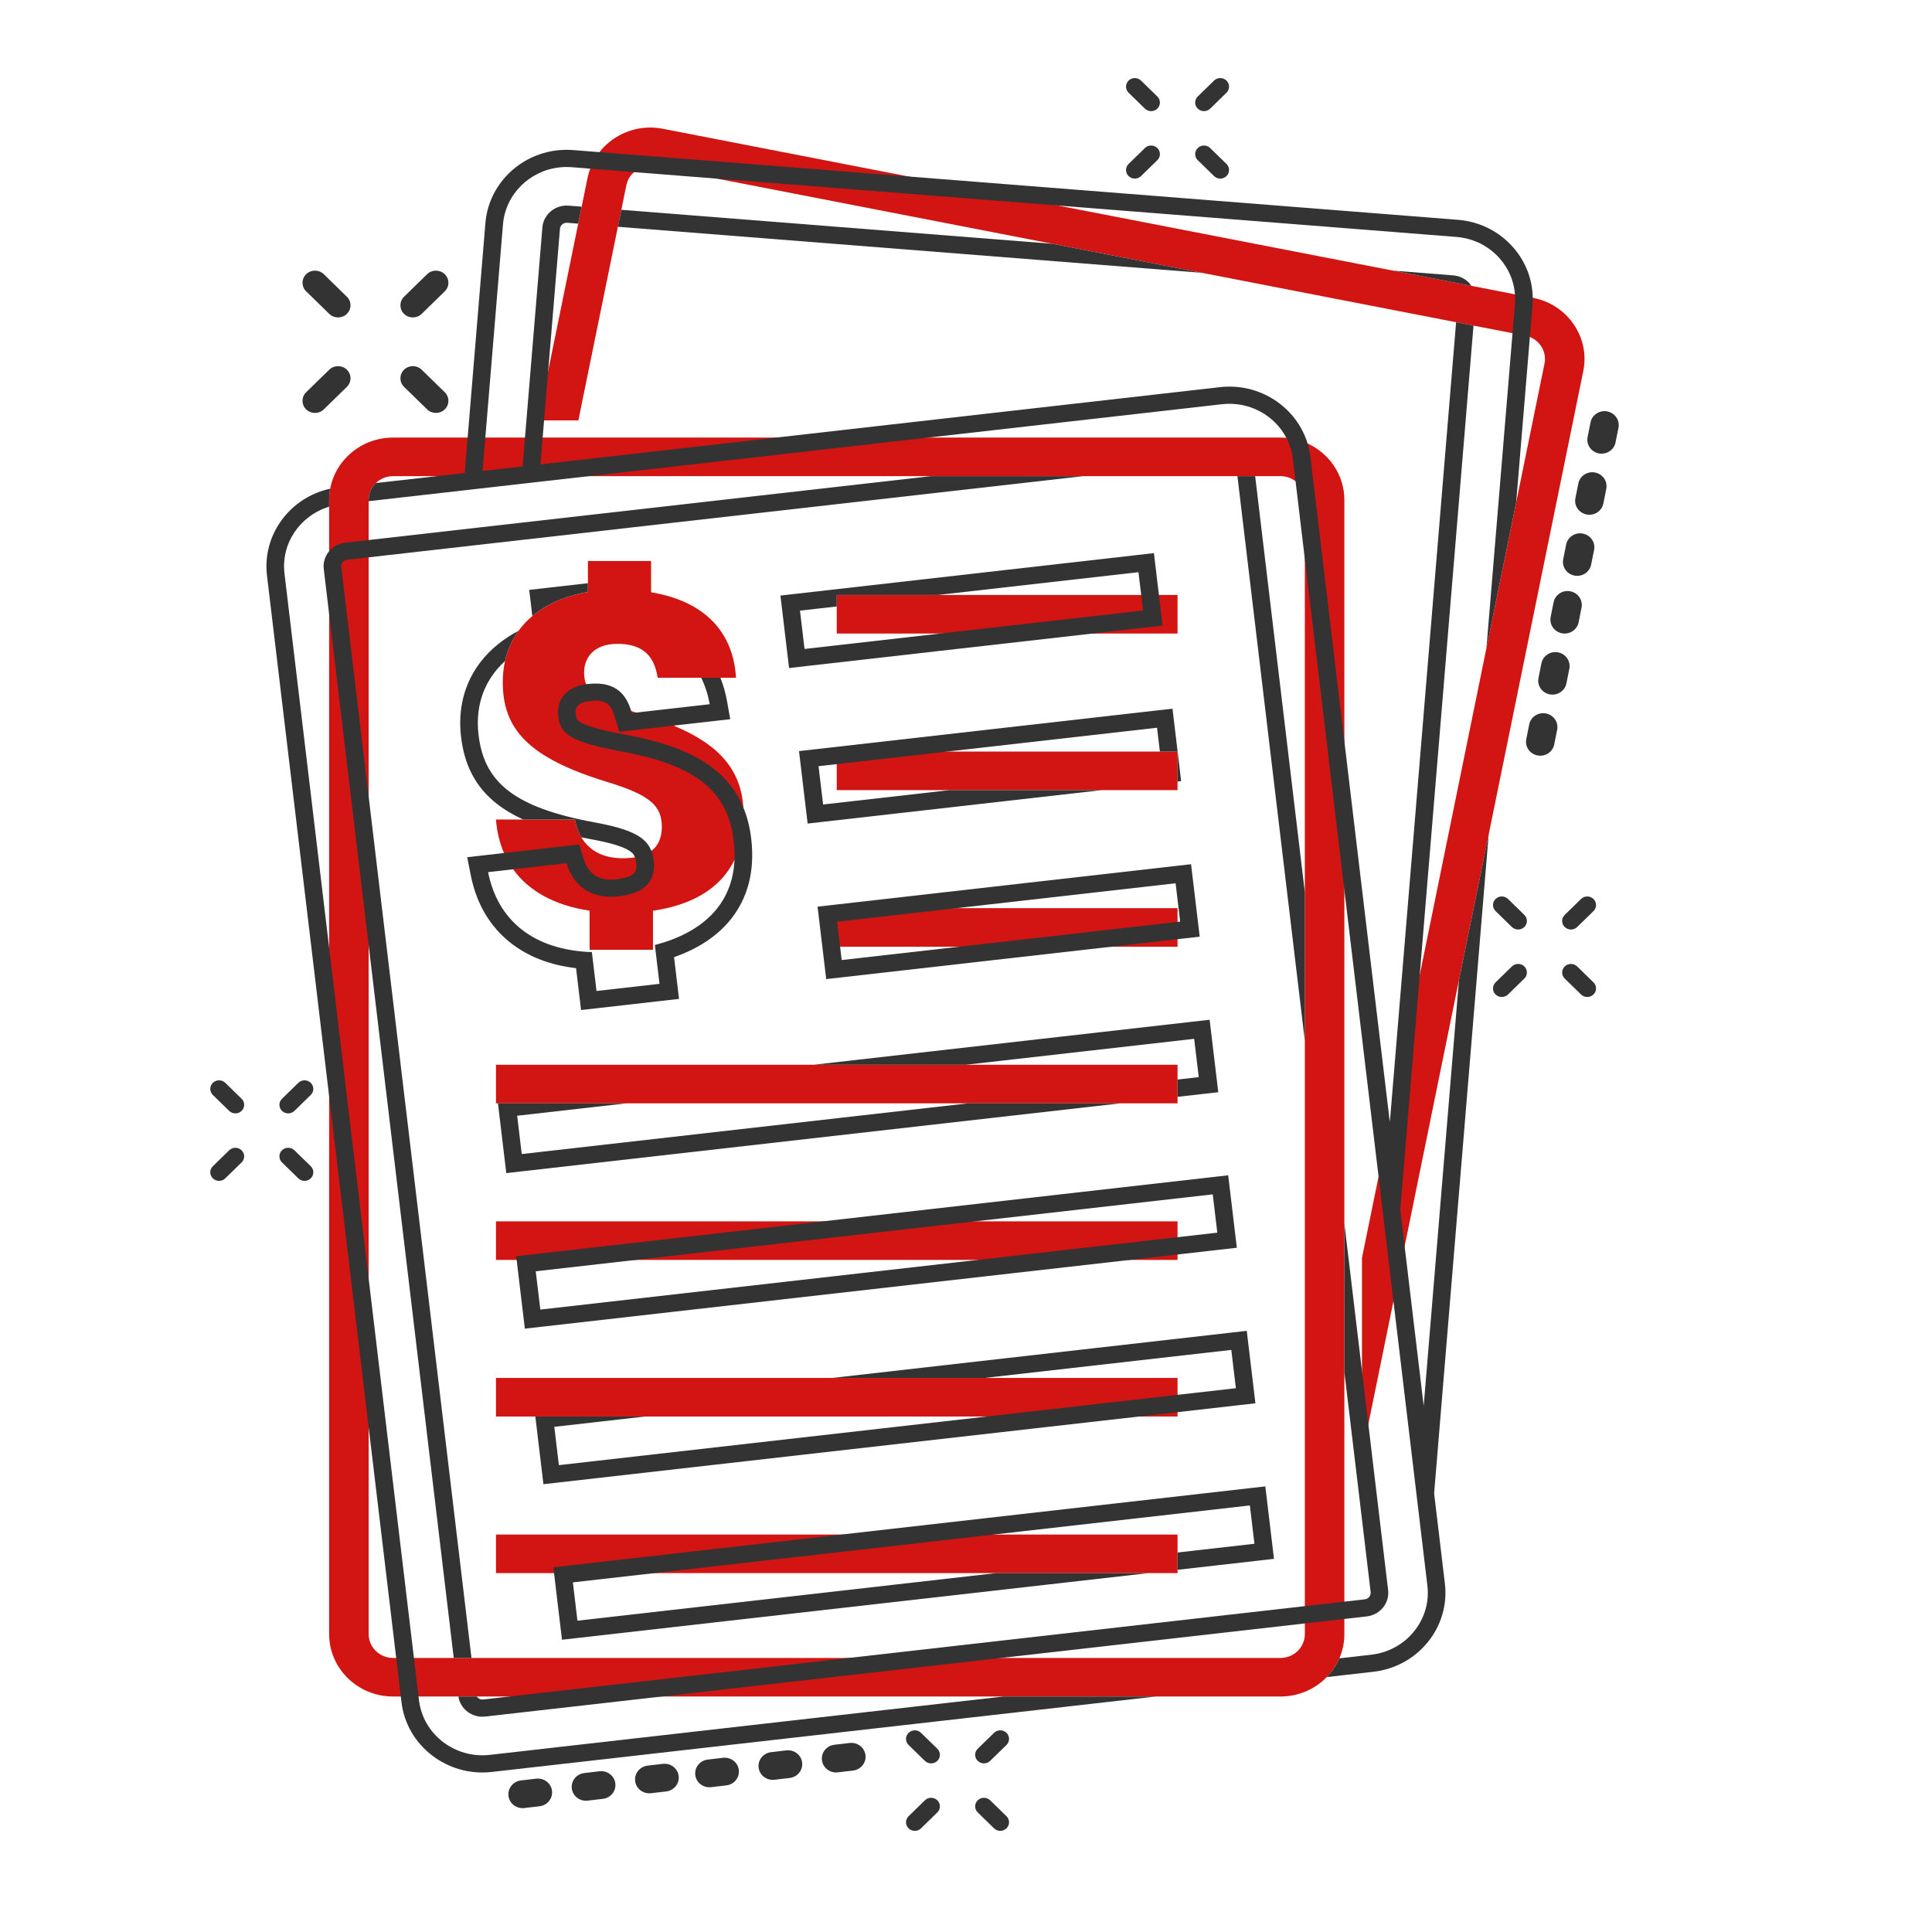 <?xml version="1.0" encoding="UTF-8"?> <svg xmlns="http://www.w3.org/2000/svg" id="Layer_1" data-name="Layer 1" viewBox="0 0 4000 4000"><defs><style> .cls-1 { fill: #d21512; } .cls-1, .cls-2, .cls-3 { stroke-width: 0px; } .cls-2 { fill: #333; } .cls-3 { fill: #fff; } </style></defs><rect class="cls-3" x="-785.59" y="-668.91" width="5403.39" height="5271.65"></rect><g><path class="cls-1" d="M3258.27,671.55c-19.63-28.66-49.52-48.17-84.17-54.89l-.69-.13-36.81-7.16-89.97-17.48-162.57-31.59h-.04l-693.8-134.8h-.03l-309.24-60.08h-.03l-508.82-98.86c-8.69-1.67-17.34-2.49-25.88-2.49-41.74,0-80.55,19.41-105.2,50.91-8,10.2-14.49,21.68-19.13,34.19-2.24,6.02-4.04,12.3-5.36,18.77l-12.24,59.97-7.17,35.14-62.1,304.27h0s-21.03,103.06-21.03,103.06h83.46l81.82-400.86,7.17-35.12,10.37-50.84c2.23-10.95,8.05-20.32,16.02-27.2,9.05-7.82,20.9-12.4,33.42-12.4,3.26,0,6.57.3,9.87.95l128.75,25.01h.03l693.96,134.82h.01l309.18,60.07h.04l526.6,102.31,36.03,7,80.81,15.7,26.58,5.17c3.23.63,6.36,1.56,9.35,2.74,9.2,3.68,17.09,9.94,22.73,18.19,7.48,10.94,10.16,24.05,7.52,36.94l-58.6,287.09v.03l-61.57,301.64h0s-138.18,676.99-138.18,676.99v.03l-61.59,301.71v.04l-.43,2.1h0s-23.17,113.51-23.17,113.51l-34.34,168.23v408.9l13.14-64.39,51.99-254.71v-.03l23.17-113.51,112.42-550.77,61.57-301.64v-.04l195.86-959.57c6.9-33.8-.11-68.22-19.74-96.88Z"></path><path class="cls-1" d="M2707.18,918.15c-13.54-6.22-28.33-10.25-43.88-11.64-4.01-.37-8.09-.55-12.2-.55H813.73c-64.81,0-118.9,45.72-130.14,105.84-1.42,7.53-2.15,15.29-2.15,23.22v2348.36c0,71.17,59.34,129.06,132.29,129.06h1837.37c37.69,0,71.76-15.46,95.87-40.22,10.91-11.22,19.8-24.33,26.04-38.79,6.67-15.39,10.36-32.32,10.36-50.05V1035.02c0-51.62-31.22-96.25-76.2-116.87ZM2701.53,2155.03v1228.35c0,27.14-22.63,49.21-50.43,49.21H813.73c-27.81,0-50.44-22.08-50.44-49.21V1035.02c0-13.61,5.69-25.94,14.87-34.86,9.12-8.86,21.71-14.35,35.57-14.35h1837.37c11.79,0,22.65,3.97,31.24,10.62,11.67,9.01,19.18,22.96,19.18,38.59v1120.02Z"></path><path class="cls-1" d="M1348.55,1761.64c-8.25,6.22-19.3,10.89-33.84,13.34-7.5,1.28-15.93,1.95-25.38,1.95-39.99,0-69.14-15.43-85.67-43.31-6.27-10.57-10.73-22.93-13.28-36.91h-163.52c1.93,25.21,7.48,48.46,16.58,69.41,5.17,11.98,11.52,23.22,19.02,33.66,32.11,44.76,85.21,74.79,158.2,85.7v80.96h131.28v-80.88c79.48-11.51,139.79-45.38,168.75-105.21,12.32-25.46,18.97-55.62,19.01-90.76,0-5.98-.19-11.83-.59-17.55-5.27-75.86-46.69-128.89-144.37-169.69-19.44-8.12-41.12-15.75-65.18-22.98-4.38-1.36-8.6-2.7-12.67-4.01-3.39-1.09-6.67-2.16-9.86-3.23-59.73-19.86-84.64-34.66-93.51-55.58-3.05-7.22-4.19-15.17-4.19-24.3,0-31.97,21.79-59.21,68.64-59.21,67.03,0,78.43,40.76,83.74,70.15h162.09c-5.16-90.07-60.27-157.82-175.77-176.9v-64.83h-130.84v64.24c-30.03,5.07-57.32,14.11-81.02,26.84l129.93-14.76-129.92,14.76h-.02s0,0,0,0h-.03v.02h0c-12.35,6.64-23.73,14.26-33.97,22.88-10.85,9.13-20.45,19.36-28.64,30.65-13.22,18.2-22.76,39.14-27.98,62.68-3.03,13.63-4.61,28.11-4.61,43.44,0,96.01,50.89,156.7,218.28,207.41,87.06,26.7,111.01,48.93,111.01,92.52,0,19.2-5.48,37.35-21.67,49.51Z"></path><rect class="cls-1" x="1732.41" y="1880.24" width="705.56" height="79.86"></rect><polygon class="cls-1" points="2437.97 1231.81 1941.94 1231.81 1732.41 1231.81 1732.41 1255.61 1732.41 1311.66 2437.97 1311.66 2437.97 1231.81"></polygon><rect class="cls-1" x="1026.85" y="2528.67" width="1411.12" height="79.86"></rect><polygon class="cls-1" points="1026.86 3256.95 2062.47 3256.95 2377.77 3256.95 2437.97 3256.95 2437.97 3250.11 2437.97 3214.29 2437.97 3177.1 1026.86 3177.1 1026.86 3256.95"></polygon><polygon class="cls-1" points="1297.05 2284.31 2004.56 2284.31 2319.86 2284.31 2437.97 2284.31 2437.97 2270.89 2437.97 2235.06 2437.97 2204.46 1999.85 2204.46 1684.53 2204.46 1026.86 2204.46 1026.86 2284.31 1030.96 2284.31 1297.05 2284.31"></polygon><polygon class="cls-1" points="2281.25 1635.88 2437.97 1635.88 2437.97 1618.08 2437.97 1556.03 2401.4 1556.03 1732.41 1556.03 1732.41 1635.88 1965.95 1635.88 2281.25 1635.88"></polygon><polygon class="cls-1" points="1723.14 2852.88 1026.86 2852.88 1026.86 2932.73 1108.37 2932.73 1335.66 2932.73 2437.97 2932.73 2437.97 2852.88 2038.45 2852.88 1723.14 2852.88"></polygon></g><g><path class="cls-2" d="M1014.15,3633.28c-72.46,8.22-138.27-42.58-146.7-113.26l-.91-7.58-9.54-79.85-93.71-785.05-81.85-685.64-92.45-774.49c-7.5-62.72,32.68-120.35,92.45-138.29v-14.1c0-7.93.73-15.7,2.15-23.22-83.28,18.08-140.91,95.29-130.83,179.74l128.68,1077.97,81.85,685.64,56.99,477.44,9.54,79.85,1.39,11.69c10.77,90.17,94.72,155,187.15,144.5l1374.64-156.19h-315.31l-1063.54,120.84Z"></path><path class="cls-2" d="M3020.57,2029.69l-72.97,881.18-27.3-228.64-12.14-101.77-9.04-75.73,40.26-486.11v-.03l111.35-1344.48-36.03-7-136.91,1653.22v.04l-.28,3.37-.15-1.27h0s-93.98-787.27-93.98-787.27l-70.33-589.13c-1.15-9.62-3.13-18.95-5.88-27.93-22.9-75.21-98.71-125.95-181.27-116.57l-918.64,104.38-488.32,55.48,4.59-55.48,2.94-35.58,8.54-103.05h0s24.32-293.59,24.32-293.59c.54-6.46,5.7-11.69,12.29-12.44.89-.11,1.82-.12,2.76-.04l22.73,1.79,7.17-35.14-26.98-2.12c-3.36-.28-6.67-.21-9.92.16-23.4,2.66-42.44,21.15-44.42,44.91l-36.03,435.1-4.94,59.68-7.21.83-75.69,8.59,5.73-69.1,36.57-441.53c5.16-62.32,55.13-110.84,116.5-117.81,8.48-.96,17.18-1.13,26-.43l37.99,2.99,90.94,7.17,172.04,13.56h.03l705.29,55.6h.03l825.1,65.04c35.22,2.77,67.22,18.77,90.12,45.02,18.36,21.07,29.11,46.73,31.16,73.8.5,6.67.49,13.42-.08,20.2l-4.98,60.23-53.98,651.8,61.57-301.64v-.03l28.34-342.22,5.4-65.26c.45-5.32.62-10.65.54-15.92-.55-38.14-14.55-74.59-40.19-104.01-29.21-33.5-70.04-53.9-114.97-57.45l-1137.29-89.64h-.03l-639.91-50.44-54.17-4.27c-11.05-.87-22.21-.69-33.16.55-79.67,9.05-142.18,72.26-148.65,150.29l-36.8,444.39-6.07,73.3-57.67,6.55-126.34,14.35c-9.19,8.92-14.87,21.24-14.87,34.86v2.65l195.89-22.25,18.47-2.11,18.48-2.1,82.89-9.42,18.48-2.1,18.47-2.1,103.81-11.8,702.79-79.85,607.56-69.03c56.38-6.41,108.74,22.94,133.18,69.59,6.96,13.3,11.66,27.99,13.52,43.68l5.52,46.25,19.18,160.73,81.85,685.64,70.81,593.17,8.28,69.39,10.81,90.49,10.79,90.49.92,7.63v.03l47.56,398.5.22,1.74.2,1.74,22.3,186.83c8.44,70.68-43.65,134.89-116.09,143.12l-66.16,7.51c-6.24,14.46-15.13,27.57-26.04,38.79l96.42-10.95c92.43-10.5,158.87-92.41,148.11-182.6l-22.3-186.81,112.94-1363.82-61.57,301.64Z"></path><polygon class="cls-2" points="2178.86 504.73 1286.44 434.39 1279.26 469.52 2488.06 564.8 2178.87 504.73 2178.86 504.73"></polygon><path class="cls-2" d="M3008.73,570.14l-124.67-9.83,162.57,31.59c-1.08-1.58-2.27-3.11-3.55-4.59-8.73-10.02-20.92-16.12-34.35-17.17Z"></path><path class="cls-2" d="M1072.3,1082.96l-82.9,9.41-226.1,25.7-48.74,5.54c-13.48,1.53-25.11,8.14-33.11,17.65-8.39,9.98-12.79,23.12-11.14,36.91l11.14,93.36,81.85,685.67,91.21,764.1,11.78,98.71.61,5.1.32,2.69.05.49v.05s.01.03.01.03l1.16,9.7.61,5.14.09.74,1.8,15.05.89,7.55v.03s.22,1.75.22,1.75h0s3.19,26.66,3.19,26.66l64.17,537.6h36.73l-64.67-541.73-20.74-173.67-127.44-1067.6-56.76-475.53c-.89-7.46,4.61-14.23,12.25-15.1l44.51-5.06,230.32-26.17,82.9-9.42,1166.06-132.49h-315.19l-855.09,97.16Z"></path><polygon class="cls-2" points="2701.53 1847.42 2598.68 985.81 2561.96 985.81 2701.53 2155.03 2701.53 1847.42"></polygon><path class="cls-2" d="M2829.71,3346.6c27.63-3.14,47.48-27.62,44.25-54.56l-23.82-199.52-9.64-80.88-7.51-62.93-13.14-110.1-36.47-305.55v307.63l20.9,175.06,9.66,80.88,23.82,199.52c.89,7.46-4.61,14.23-12.27,15.1l-42.11,4.78-81.85,9.3-943.99,107.25-702.79,79.85-54.29,6.17c-5.47.62-10.58-1.94-13.37-6.17h-38.12c4.03,26.08,28.65,44.58,55.71,41.51l365.38-41.51,702.81-79.85,628.67-71.43,81.85-9.3,46.33-5.26Z"></path><path class="cls-2" d="M1105.29,1272.84c.46-.38.93-.75,1.4-1.11,1.04-.84,2.11-1.66,3.17-2.45.08-.08.18-.14.26-.21,17.14-12.9,37.03-23.33,59.11-31.12,1.66-.61,3.35-1.17,5.04-1.73,1.69-.57,3.39-1.11,5.12-1.63,3.28-1.01,6.61-1.98,9.97-2.87.35-.09.7-.2,1.05-.28,1.57-.42,3.16-.83,4.75-1.21,1.72-.42,3.43-.83,5.16-1.23,1.57-.36,3.15-.7,4.74-1.03.76-.16,1.51-.32,2.27-.46,1.16-.25,2.34-.47,3.51-.69.35-.08.7-.14,1.04-.21,1.74-.33,3.5-.63,5.27-.94v-18.19l-85.27,9.69-36.23,4.12,4.23,35.35,2.24,18.77c1.04-.87,2.08-1.73,3.15-2.58Z"></path><path class="cls-2" d="M1276.55,1820.39c-36.45,4.15-58.26-9.65-68.64-43.4l-8.79-28.56-30.37,3.45-125.32,14.23-37.11,4.22-39.04,4.44,7.46,37.65c5.69,28.73,15.44,55.08,29,78.3,13.91,23.8,31.87,44.44,53.37,61.35,36.34,28.56,81.83,46.14,135.56,52.44l6.12,51.33,4.23,35.35,36.23-4.11,130.38-14.83,36.23-4.11-4.23-35.35-6.09-51.08c50.33-17.63,89.68-43.85,117.27-78.14,17.76-22.09,30.39-47.41,37.54-75.23,7.19-28.01,8.86-58.86,4.97-91.7-2.8-23.64-8.19-45.13-16.24-64.62-12.72-30.87-32.14-56.72-58.53-78.15-42.32-34.38-102.16-57.65-188.31-73.22-32.37-6.15-71.77-14.58-89.91-25.05-7.17-4.15-9.15-6.37-10.42-17.05-.77-6.42-2.81-23.47,29.14-27.1,38.24-4.35,44.79,10.49,52.33,35.07l8.77,28.6,30.39-3.45,82.17-9.33,78.84-8.96,38.31-4.35-6.59-37.07c-3.07-17.21-7.69-33.53-13.81-48.78h-39.73c8.24,16.71,14.08,35.1,17.6,54.85l-152.47,17.32-8.54.98c-.42-1.38-.86-2.78-1.32-4.2-9.12-28.06-26.81-63.21-90.17-56.01-1.13.13-2.24.28-3.34.44-44.08,6.29-61.52,35.12-57.82,66.12,4.59,38.46,27,53.4,129.74,72.96,158.49,28.63,221.75,84.62,233.67,185.11,1.63,13.86,2.15,27.07,1.58,39.62-4.13,93.32-67.35,150.61-164.84,176.22l9.59,80.35-130.4,14.81-9.59-80.43c-121.09-4.26-195.1-65.72-214.88-165.62l51.9-5.9,110.53-12.56c15.21,49.47,53.01,74.74,107.78,68.52,63.21-7.18,76.71-39.64,72.66-73.5-.9-7.55-2.44-14.39-4.88-20.6-11.44-29.36-42.36-44.98-116.35-58.77-172.29-31.47-230.04-86.02-241.41-181.38-7.55-63.25,13.62-115.25,54.74-152.73,5.21-23.54,14.75-44.48,27.98-62.68-31.66,16.65-58.11,38.19-78.02,63.79-33.76,43.39-47.9,97.24-40.92,155.74,3.46,29.02,10.62,53.85,21.87,75.9,12.35,24.18,29.29,44.56,51.79,62.31,15.53,12.26,33.7,23.17,54.94,32.9h107.22c2.55,13.98,7.01,26.35,13.28,36.91,7.06,1.45,14.32,2.86,21.76,4.22,40.12,7.47,65.04,15.13,78.46,24.1,5.04,3.36,8.56,6.8,10.83,13.03,1.12,3.03,1.95,6.72,2.5,11.39,1.12,9.41-.05,16.3-3.47,20.52-5.28,6.5-18.84,11.43-37.19,13.51Z"></path><polygon class="cls-2" points="2508.63 2146.64 2504.4 2111.31 2468.17 2115.42 1684.53 2204.46 1999.85 2204.46 2472.4 2150.76 2481.87 2230.08 2437.97 2235.06 2437.97 2270.89 2486.08 2265.42 2522.31 2261.31 2518.09 2225.96 2508.63 2146.64"></polygon><polygon class="cls-2" points="1043.99 2393.46 1048.21 2428.8 1084.43 2424.68 2319.86 2284.31 2004.56 2284.31 1080.22 2389.33 1070.75 2310.02 1297.05 2284.31 1030.96 2284.31 1034.52 2314.13 1043.99 2393.46"></polygon><path class="cls-2" d="M2470.18,1824.61l-4.22-35.34-36.23,4.12-700.82,79.63-36.23,4.12,4.22,35.34,9.47,79.32,4.22,35.34,36.23-4.12,700.82-79.63,36.23-4.12-4.22-35.34-9.47-79.32ZM1742.6,1987.67l-9.47-79.32,700.82-79.63,9.47,79.32-700.82,79.63Z"></path><polygon class="cls-2" points="2431.74 1502.56 2427.52 1467.23 2391.29 1471.34 1690.47 1550.97 1654.25 1555.08 1658.46 1590.43 1667.93 1669.75 1672.14 1705.1 1708.37 1700.97 2281.25 1635.88 1965.95 1635.88 1704.16 1665.63 1694.69 1586.32 1732.41 1582.03 1961.24 1556.03 2395.51 1506.69 2401.4 1556.03 2437.97 1556.03 2437.97 1618.08 2445.42 1617.23 2441.21 1581.89 2431.74 1502.56"></polygon><path class="cls-2" d="M2399.41,1231.81l-6.12-51.28-4.21-35.35-36.23,4.11-700.82,79.63-36.23,4.13,4.21,35.35,9.47,79.31,4.21,35.35,36.23-4.11,592.14-67.28,108.69-12.35,36.22-4.13-4.21-35.33-3.35-28.05ZM1946.76,1311.66l-281.04,31.93-9.47-79.33,76.16-8.66v-23.8h209.53l415.13-47.17,5.63,47.17,3.84,32.16-419.78,47.7Z"></path><path class="cls-2" d="M2547.06,2468.68l-4.22-35.34-36.23,4.12-1401.64,159.26-36.23,4.12,4.22,35.34,9.47,79.32,4.22,35.34,36.23-4.12,1401.64-159.26,36.23-4.12-4.22-35.34-9.47-79.32ZM1118.66,2711.37l-9.47-79.32,1401.64-159.26,9.47,79.32-1401.64,159.26Z"></path><polygon class="cls-2" points="1723.14 2852.88 2038.45 2852.88 2549.28 2794.84 2558.75 2874.15 2437.97 2887.87 2043.17 2932.73 1157.11 3033.41 1147.64 2954.1 1335.66 2932.73 1108.37 2932.73 1111.41 2958.21 1120.88 3037.54 1125.09 3072.87 1161.32 3068.76 2358.47 2932.73 2437.97 2923.71 2562.96 2909.5 2599.19 2905.39 2594.98 2870.04 2585.51 2790.72 2581.29 2755.37 2545.06 2759.49 1723.14 2852.88"></polygon><polygon class="cls-2" points="2437.97 3250.11 2601.41 3231.55 2637.63 3227.42 2633.42 3192.07 2623.95 3112.76 2619.72 3077.42 2583.51 3081.53 1742.33 3177.1 1181.85 3240.78 1145.62 3244.91 1147.07 3256.95 1149.85 3280.24 1159.32 3359.57 1163.54 3394.91 1199.77 3390.8 2377.77 3256.95 2062.47 3256.95 1195.54 3355.46 1186.08 3276.13 1354.84 3256.95 2057.64 3177.1 2587.72 3116.87 2597.19 3196.2 2437.97 3214.29 2437.97 3250.11"></polygon><path class="cls-2" d="M1372.37,3651.86l-31.61,3.7c-16.16,1.9-27.7,16.21-25.76,31.98,1.94,15.77,16.62,27.02,32.78,25.13l31.61-3.7c1.84-.22,3.61-.59,5.32-1.11,13.29-4.05,22.16-16.89,20.44-30.87-1.94-15.77-16.62-27.02-32.78-25.13Z"></path><path class="cls-2" d="M1241.24,3667.21l-31.61,3.7c-16.16,1.89-27.7,16.21-25.76,31.98,1.94,15.77,16.62,27.02,32.78,25.13l31.61-3.7c1.84-.22,3.61-.59,5.32-1.11,13.29-4.05,22.16-16.89,20.44-30.87-1.94-15.77-16.62-27.02-32.78-25.13Z"></path><path class="cls-2" d="M1110.11,3682.55l-31.61,3.7c-16.17,1.9-27.7,16.21-25.76,31.98,1.94,15.77,16.62,27.02,32.78,25.13l31.61-3.7c1.84-.22,3.61-.59,5.32-1.11,13.29-4.05,22.16-16.89,20.44-30.87-1.94-15.77-16.62-27.02-32.78-25.13Z"></path><path class="cls-2" d="M1759.14,3608.65l-31.61,3.7c-16.16,1.9-27.7,16.21-25.76,31.98,1.94,15.77,16.62,27.02,32.78,25.13l31.61-3.7c1.84-.22,3.61-.59,5.32-1.11,13.29-4.05,22.16-16.89,20.44-30.87-1.94-15.77-16.62-27.02-32.78-25.13Z"></path><path class="cls-2" d="M1628.01,3623.99l-31.61,3.7c-16.16,1.89-27.7,16.21-25.76,31.98,1.94,15.77,16.62,27.02,32.78,25.13l31.61-3.7c1.84-.22,3.61-.59,5.32-1.11,13.29-4.05,22.16-16.89,20.44-30.87-1.94-15.77-16.62-27.02-32.78-25.13Z"></path><path class="cls-2" d="M1496.88,3639.34l-31.61,3.7c-16.17,1.9-27.7,16.21-25.76,31.98,1.94,15.77,16.62,27.02,32.78,25.13l31.61-3.7c1.84-.22,3.61-.59,5.32-1.11,13.29-4.05,22.16-16.89,20.44-30.87-1.94-15.77-16.62-27.02-32.78-25.13Z"></path><path class="cls-2" d="M3233.78,1311.13c15.98,3.04,31.46-7.14,34.57-22.73l6.08-30.49c.35-1.77.53-3.53.55-5.28.12-13.59-9.69-25.76-23.85-28.45-15.98-3.04-31.46,7.14-34.57,22.73l-6.08,30.49c-3.1,15.59,7.32,30.69,23.3,33.73Z"></path><path class="cls-2" d="M3208.54,1437.6c15.98,3.04,31.46-7.14,34.57-22.73l6.08-30.49c.35-1.77.53-3.53.55-5.28.12-13.59-9.69-25.76-23.85-28.45-15.98-3.04-31.46,7.14-34.57,22.73l-6.08,30.49c-3.11,15.59,7.32,30.69,23.3,33.73Z"></path><path class="cls-2" d="M3200.65,1477.12c-15.98-3.04-31.46,7.14-34.57,22.73l-6.08,30.49c-3.11,15.59,7.32,30.69,23.3,33.73,15.98,3.04,31.46-7.14,34.57-22.73l6.08-30.49c.35-1.77.53-3.53.55-5.28.12-13.59-9.69-25.76-23.85-28.45Z"></path><path class="cls-2" d="M3327.59,851.76c-15.98-3.04-31.46,7.14-34.57,22.73l-6.08,30.49c-3.1,15.59,7.32,30.69,23.3,33.73,15.98,3.04,31.46-7.14,34.57-22.73l6.09-30.49c.35-1.77.53-3.53.55-5.28.12-13.59-9.69-25.76-23.85-28.45Z"></path><path class="cls-2" d="M3302.35,978.24c-15.98-3.04-31.46,7.14-34.57,22.73l-6.08,30.49c-3.11,15.59,7.32,30.69,23.3,33.73,15.98,3.04,31.46-7.14,34.57-22.73l6.08-30.49c.35-1.77.53-3.53.55-5.28.12-13.59-9.69-25.76-23.85-28.45Z"></path><path class="cls-2" d="M3259.75,1191.66c15.98,3.04,31.46-7.14,34.57-22.73l6.08-30.49c.35-1.77.53-3.53.55-5.28.12-13.59-9.69-25.76-23.85-28.45-15.98-3.04-31.46,7.14-34.57,22.73l-6.08,30.49c-3.11,15.59,7.32,30.69,23.3,33.73Z"></path><path class="cls-2" d="M670.34,847.61l47.8-46.64c10.07-9.82,10.07-25.74,0-35.56-10.07-9.82-26.39-9.82-36.45,0l-47.8,46.64c-10.07,9.82-10.07,25.74,0,35.56,10.07,9.82,26.39,9.82,36.45,0Z"></path><path class="cls-2" d="M873.02,649.87l47.8-46.64c10.07-9.82,10.07-25.74,0-35.56-10.07-9.82-26.39-9.82-36.45,0l-47.8,46.64c-10.07,9.82-10.07,25.74,0,35.56,10.07,9.82,26.39,9.82,36.45,0Z"></path><path class="cls-2" d="M884.37,847.61c10.07,9.82,26.39,9.82,36.45,0,10.07-9.82,10.07-25.74,0-35.56l-47.8-46.64c-10.07-9.82-26.39-9.82-36.45,0s-10.07,25.74,0,35.56l47.8,46.63Z"></path><path class="cls-2" d="M681.69,649.87c10.07,9.82,26.39,9.82,36.45,0s10.07-25.74,0-35.56l-47.8-46.64c-10.07-9.82-26.39-9.82-36.45,0s-10.07,25.74,0,35.56l47.8,46.64Z"></path><path class="cls-2" d="M474.45,2381.58l-33.76,32.94c-7.11,6.94-7.11,18.18,0,25.12,7.11,6.94,18.64,6.94,25.75,0l33.76-32.94c7.11-6.94,7.11-18.18,0-25.12-7.11-6.94-18.64-6.94-25.75,0Z"></path><path class="cls-2" d="M617.61,2241.9l-33.76,32.94c-7.11,6.94-7.11,18.18,0,25.12,7.11,6.94,18.64,6.94,25.75,0l33.76-32.94c7.11-6.94,7.11-18.18,0-25.12-7.11-6.94-18.64-6.94-25.75,0Z"></path><path class="cls-2" d="M609.6,2381.58c-7.11-6.94-18.64-6.94-25.75,0-7.11,6.94-7.11,18.18,0,25.12l33.76,32.94c7.11,6.94,18.64,6.94,25.75,0,7.11-6.94,7.11-18.18,0-25.12l-33.76-32.94Z"></path><path class="cls-2" d="M466.43,2241.9c-7.11-6.94-18.64-6.94-25.75,0-7.11,6.94-7.11,18.18,0,25.12l33.76,32.94c7.11,6.94,18.64,6.94,25.75,0,7.11-6.94,7.11-18.18,0-25.12l-33.76-32.94Z"></path><path class="cls-2" d="M3130.2,2000.9l-33.76,32.94c-7.11,6.94-7.11,18.18,0,25.12,7.11,6.94,18.64,6.94,25.75,0l33.76-32.94c7.11-6.94,7.11-18.18,0-25.12-7.11-6.94-18.64-6.94-25.75,0Z"></path><path class="cls-2" d="M3273.36,1861.23l-33.76,32.94c-7.11,6.94-7.11,18.18,0,25.12,7.11,6.94,18.64,6.94,25.75,0l33.76-32.94c7.11-6.94,7.11-18.18,0-25.12-7.11-6.94-18.64-6.94-25.75,0Z"></path><path class="cls-2" d="M3265.35,2000.9c-7.11-6.94-18.64-6.94-25.75,0-7.11,6.94-7.11,18.18,0,25.12l33.76,32.94c7.11,6.94,18.64,6.94,25.75,0,7.11-6.94,7.11-18.18,0-25.12l-33.76-32.94Z"></path><path class="cls-2" d="M3122.18,1861.23c-7.11-6.94-18.64-6.94-25.75,0-7.11,6.94-7.11,18.18,0,25.12l33.76,32.94c7.11,6.94,18.64,6.94,25.75,0,7.11-6.94,7.11-18.18,0-25.12l-33.76-32.94Z"></path><path class="cls-2" d="M1914.89,3727.33l-33.76,32.94c-7.11,6.94-7.11,18.18,0,25.12,7.11,6.94,18.64,6.94,25.75,0l33.76-32.94c7.11-6.94,7.11-18.18,0-25.12-7.11-6.94-18.64-6.94-25.75,0Z"></path><path class="cls-2" d="M2058.05,3587.65l-33.76,32.94c-7.11,6.94-7.11,18.18,0,25.12,7.11,6.94,18.64,6.94,25.75,0l33.76-32.94c7.11-6.94,7.11-18.18,0-25.12-7.11-6.94-18.64-6.94-25.75,0Z"></path><path class="cls-2" d="M2050.04,3727.33c-7.11-6.94-18.64-6.94-25.75,0-7.11,6.94-7.11,18.18,0,25.12l33.76,32.94c7.11,6.94,18.64,6.94,25.75,0,7.11-6.94,7.11-18.18,0-25.12l-33.76-32.94Z"></path><path class="cls-2" d="M1906.87,3587.65c-7.11-6.94-18.64-6.94-25.75,0-7.11,6.94-7.11,18.18,0,25.12l33.76,32.94c7.11,6.94,18.64,6.94,25.75,0,7.11-6.94,7.11-18.18,0-25.12l-33.76-32.94Z"></path><path class="cls-2" d="M2362.38,364.57l33.76-32.94c7.11-6.94,7.11-18.18,0-25.12-7.11-6.94-18.64-6.94-25.75,0l-33.76,32.94c-7.11,6.94-7.11,18.18,0,25.12s18.64,6.94,25.75,0Z"></path><path class="cls-2" d="M2505.54,224.9l33.76-32.94c7.11-6.94,7.11-18.18,0-25.12-7.11-6.94-18.64-6.94-25.75,0l-33.76,32.94c-7.11,6.94-7.11,18.18,0,25.12,7.11,6.94,18.64,6.94,25.75,0Z"></path><path class="cls-2" d="M2513.56,364.57c7.11,6.94,18.64,6.94,25.75,0,7.11-6.94,7.11-18.18,0-25.12l-33.76-32.94c-7.11-6.94-18.64-6.94-25.75,0-7.11,6.94-7.11,18.18,0,25.12l33.76,32.94Z"></path><path class="cls-2" d="M2370.39,224.9c7.11,6.94,18.64,6.94,25.75,0,7.11-6.94,7.11-18.18,0-25.12l-33.76-32.94c-7.11-6.94-18.64-6.94-25.75,0-7.11,6.94-7.11,18.18,0,25.12l33.76,32.94Z"></path></g></svg> 